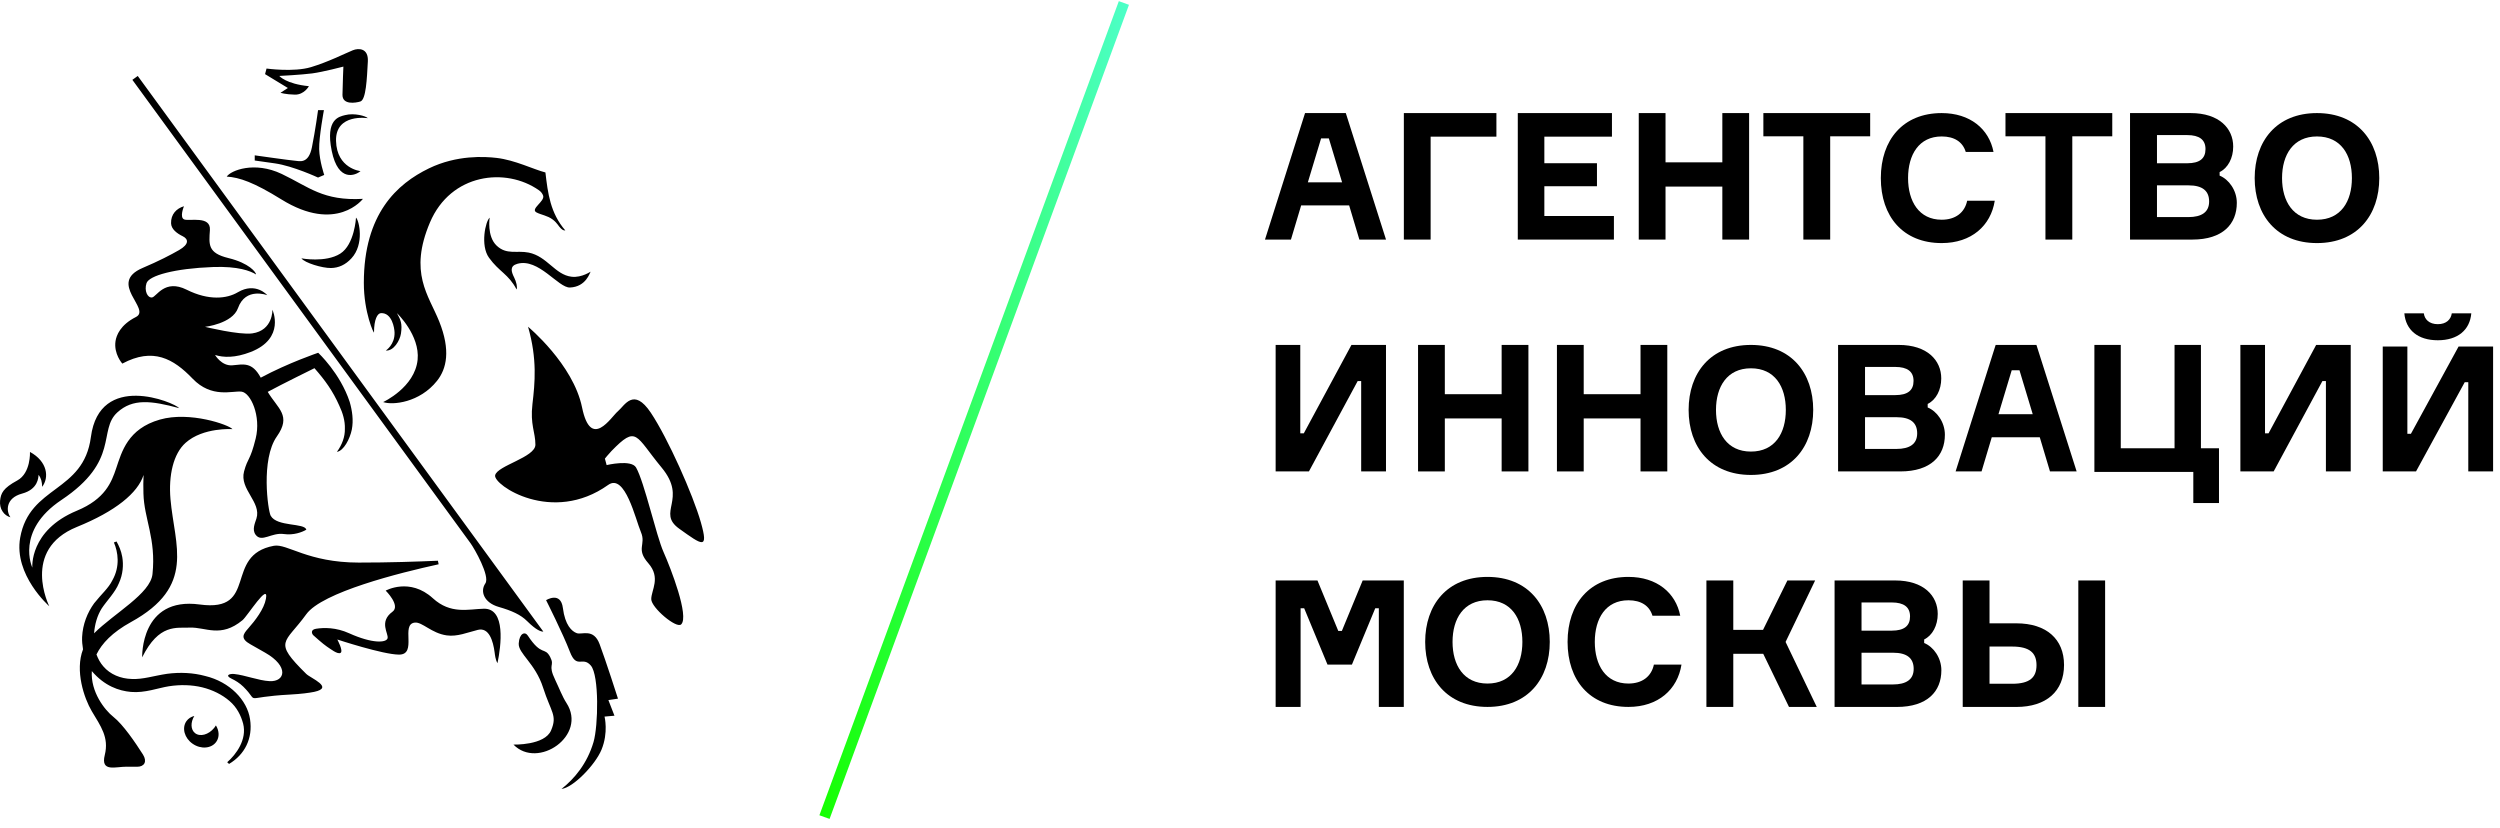 <svg width="172" height="57" viewBox="0 0 172 57" fill="none" xmlns="http://www.w3.org/2000/svg">
<path fill-rule="evenodd" clip-rule="evenodd" d="M89.98 12.545H92.336L91.425 9.523H90.891L89.98 12.545ZM92.821 14.131H89.52L88.817 16.483H87.031L89.787 7.78H92.591L95.358 16.483H93.524L92.821 14.131Z" fill="black"/>
<path fill-rule="evenodd" clip-rule="evenodd" d="M98.427 9.402V16.483H96.585V7.78H102.953V9.402H98.427Z" fill="black"/>
<path fill-rule="evenodd" clip-rule="evenodd" d="M111.037 14.861V16.483H104.424V7.78H110.902V9.402H106.251V11.23H109.871V12.813H106.251V14.861H111.037Z" fill="black"/>
<path fill-rule="evenodd" clip-rule="evenodd" d="M120.339 7.78V16.483H118.497V12.837H114.588V16.483H112.746V7.78H114.588V11.169H118.497V7.78H120.339Z" fill="black"/>
<path fill-rule="evenodd" clip-rule="evenodd" d="M128.668 9.378H125.917V16.483H124.071V9.378H121.32V7.78H128.668V9.378Z" fill="black"/>
<path fill-rule="evenodd" clip-rule="evenodd" d="M137.239 13.812C136.969 15.528 135.635 16.724 133.589 16.724C130.92 16.724 129.401 14.887 129.401 12.252C129.401 9.617 130.932 7.78 133.589 7.78C135.537 7.78 136.847 8.868 137.153 10.451H135.243C135.034 9.762 134.459 9.388 133.589 9.388C132.022 9.388 131.275 10.645 131.275 12.252C131.275 13.848 132.022 15.117 133.589 15.117C134.532 15.117 135.169 14.633 135.341 13.812H137.239Z" fill="black"/>
<path fill-rule="evenodd" clip-rule="evenodd" d="M145.324 9.378H142.574V16.483H140.727V9.378H137.977V7.78H145.324V9.378Z" fill="black"/>
<path fill-rule="evenodd" clip-rule="evenodd" d="M151.988 13.862C151.988 13.13 151.528 12.753 150.58 12.753H148.4V14.936H150.555C151.479 14.936 151.988 14.592 151.988 13.862ZM151.738 10.256C151.738 9.61 151.314 9.294 150.479 9.294H148.4V11.232H150.492C151.329 11.23 151.738 10.913 151.738 10.256ZM153.893 13.959C153.893 15.409 152.933 16.483 150.83 16.483H146.546V7.78H150.717C152.686 7.78 153.644 8.841 153.644 10.084C153.644 10.877 153.284 11.559 152.71 11.839V12.083C153.345 12.339 153.893 13.094 153.893 13.959Z" fill="black"/>
<path fill-rule="evenodd" clip-rule="evenodd" d="M161.811 12.252C161.811 10.657 161.059 9.388 159.408 9.388C157.77 9.388 157.005 10.657 157.005 12.252C157.005 13.848 157.77 15.117 159.408 15.117C161.059 15.117 161.811 13.848 161.811 12.252ZM163.694 12.252C163.694 14.791 162.19 16.724 159.408 16.724C156.623 16.724 155.122 14.791 155.122 12.252C155.122 9.714 156.623 7.78 159.408 7.78C162.19 7.78 163.694 9.714 163.694 12.252Z" fill="black"/>
<path fill-rule="evenodd" clip-rule="evenodd" d="M89.459 23.731V29.814H89.701L92.98 23.731H95.356V32.434H93.649V26.219H93.407L90.054 32.434H87.764V23.731H89.459Z" fill="black"/>
<path fill-rule="evenodd" clip-rule="evenodd" d="M105.155 23.731V32.434H103.313V28.788H99.404V32.434H97.562V23.731H99.404V27.121H103.313V23.731H105.155Z" fill="black"/>
<path fill-rule="evenodd" clip-rule="evenodd" d="M114.71 23.731V32.434H112.868V28.788H108.959V32.434H107.117V23.731H108.959V27.121H112.868V23.731H114.71Z" fill="black"/>
<path fill-rule="evenodd" clip-rule="evenodd" d="M122.865 28.203C122.865 26.608 122.114 25.339 120.463 25.339C118.824 25.339 118.06 26.608 118.06 28.203C118.06 29.799 118.824 31.068 120.463 31.068C122.114 31.068 122.865 29.799 122.865 28.203ZM124.749 28.203C124.749 30.742 123.245 32.676 120.463 32.676C117.678 32.676 116.177 30.742 116.177 28.203C116.177 25.665 117.678 23.731 120.463 23.731C123.245 23.731 124.749 25.665 124.749 28.203Z" fill="black"/>
<path fill-rule="evenodd" clip-rule="evenodd" d="M131.902 29.814C131.902 29.081 131.442 28.704 130.494 28.704H128.314V30.887H130.469C131.393 30.887 131.902 30.544 131.902 29.814ZM131.652 26.207C131.652 25.561 131.229 25.245 130.393 25.245H128.314V27.183H130.406C131.243 27.181 131.652 26.864 131.652 26.207ZM133.808 29.91C133.808 31.361 132.847 32.434 130.744 32.434H126.46V23.731H130.631C132.6 23.731 133.558 24.793 133.558 26.035C133.558 26.828 133.198 27.51 132.625 27.79V28.034C133.259 28.291 133.808 29.045 133.808 29.91Z" fill="black"/>
<path fill-rule="evenodd" clip-rule="evenodd" d="M137.495 28.496H139.851L138.94 25.474H138.406L137.495 28.496ZM140.336 30.082H137.034L136.331 32.434H134.546L137.301 23.731H140.106L142.873 32.434H141.039L140.336 30.082Z" fill="black"/>
<path fill-rule="evenodd" clip-rule="evenodd" d="M150.9 32.468H144.094V23.731H145.909V30.841H149.609V23.731H151.424V30.841H152.666V34.609H150.9V32.468Z" fill="black"/>
<path fill-rule="evenodd" clip-rule="evenodd" d="M155.833 23.731V29.814H156.075L159.352 23.731H161.73V32.434H160.023V26.219H159.781L156.428 32.434H154.138V23.731H155.833Z" fill="black"/>
<path fill-rule="evenodd" clip-rule="evenodd" d="M170.026 21.556C169.928 22.699 169.1 23.41 167.721 23.41C166.345 23.41 165.515 22.699 165.419 21.556H166.759C166.808 21.964 167.124 22.303 167.721 22.303C168.307 22.303 168.623 21.979 168.684 21.556H170.026ZM165.627 23.843V29.847H165.87L169.149 23.843H171.525V32.434H169.818V26.296H169.573L166.223 32.434H163.933V23.843H165.627Z" fill="black"/>
<path fill-rule="evenodd" clip-rule="evenodd" d="M87.764 39.936H90.641L92.074 43.41H92.319L93.752 39.936H96.581V48.638H94.864V41.85H94.617L93.012 45.725H91.332L89.728 41.85H89.481V48.638H87.764V39.936Z" fill="black"/>
<path fill-rule="evenodd" clip-rule="evenodd" d="M104.74 44.163C104.74 42.568 103.989 41.299 102.338 41.299C100.699 41.299 99.935 42.568 99.935 44.163C99.935 45.759 100.699 47.028 102.338 47.028C103.989 47.028 104.74 45.759 104.74 44.163ZM106.624 44.163C106.624 46.702 105.12 48.636 102.338 48.636C99.553 48.636 98.052 46.702 98.052 44.163C98.052 41.625 99.553 39.691 102.338 39.691C105.12 39.691 106.624 41.625 106.624 44.163Z" fill="black"/>
<path fill-rule="evenodd" clip-rule="evenodd" d="M115.686 45.723C115.417 47.439 114.082 48.636 112.037 48.636C109.367 48.636 107.849 46.798 107.849 44.163C107.849 41.529 109.379 39.691 112.037 39.691C113.984 39.691 115.294 40.779 115.6 42.363H113.69C113.482 41.674 112.906 41.299 112.037 41.299C110.469 41.299 109.722 42.556 109.722 44.163C109.722 45.759 110.469 47.028 112.037 47.028C112.98 47.028 113.616 46.545 113.788 45.723H115.686Z" fill="black"/>
<path fill-rule="evenodd" clip-rule="evenodd" d="M117.401 39.936H119.25V43.337H121.296L122.973 39.936H124.881L122.848 44.166L124.994 48.638H123.083L121.31 44.981H119.25V48.638H117.401V39.936Z" fill="black"/>
<path fill-rule="evenodd" clip-rule="evenodd" d="M131.661 46.018C131.661 45.285 131.2 44.908 130.253 44.908H128.073V47.091H130.228C131.151 47.091 131.661 46.748 131.661 46.018ZM131.411 42.411C131.411 41.766 130.987 41.449 130.152 41.449H128.073V43.388H130.164C131.002 43.385 131.411 43.069 131.411 42.411ZM133.566 46.115C133.566 47.565 132.606 48.638 130.502 48.638H126.219V39.936H130.39C132.359 39.936 133.316 40.997 133.316 42.239C133.316 43.032 132.956 43.714 132.383 43.995V44.239C133.018 44.495 133.566 45.249 133.566 46.115Z" fill="black"/>
<path fill-rule="evenodd" clip-rule="evenodd" d="M142.988 48.638H144.832V39.936H142.988V48.638ZM140.112 45.762C140.112 44.945 139.667 44.483 138.44 44.483H136.879V47.043H138.44C139.667 47.043 140.112 46.591 140.112 45.762ZM135.035 48.638V39.936H136.879V42.885H138.724C140.793 42.885 142.006 43.97 142.006 45.749C142.006 47.553 140.791 48.638 138.724 48.638H135.035Z" fill="black"/>
<path fill-rule="evenodd" clip-rule="evenodd" d="M14.734 50.082C14.35 50.552 13.763 50.711 13.417 50.437C13.112 50.196 13.103 49.695 13.369 49.258C13.149 49.313 12.955 49.431 12.826 49.616C12.498 50.084 12.688 50.781 13.256 51.172C13.824 51.566 14.553 51.502 14.88 51.036C15.11 50.713 15.083 50.276 14.855 49.909C14.82 49.967 14.78 50.026 14.734 50.082ZM34.171 16.902C33.486 16.255 33.689 14.977 33.689 14.977C33.401 15.216 33.033 16.886 33.643 17.731C34.349 18.712 34.981 18.848 35.541 19.915C35.61 19.763 35.522 19.381 35.376 19.095C35.157 18.66 35.071 18.299 35.589 18.151C37.053 17.731 38.414 19.816 39.214 19.781C40.333 19.734 40.584 18.742 40.632 18.695C40.68 18.648 40.043 19.124 39.322 19.039C38.182 18.903 37.654 17.638 36.372 17.378C35.551 17.215 34.858 17.551 34.171 16.902ZM33.392 40.139C33.013 40.689 33.303 41.466 34.311 41.756C35.219 42.018 35.821 42.29 36.266 42.733C36.919 43.378 37.224 43.459 37.381 43.454L9.477 5.227L9.107 5.493C9.107 5.493 25.21 27.555 32.371 37.371C32.639 37.736 33.729 39.65 33.392 40.139ZM33.284 41.88C32.223 41.907 31.006 42.28 29.78 41.159C28.191 39.708 26.535 40.635 26.535 40.635C26.535 40.635 27.582 41.666 26.999 42.09C26.051 42.783 26.748 43.594 26.665 43.912C26.579 44.227 25.625 44.293 24.028 43.572C23.119 43.158 22.288 43.172 21.741 43.259C21.328 43.327 21.466 43.623 21.558 43.708C21.558 43.708 22.23 44.316 22.491 44.485C22.702 44.617 23.236 45.056 23.437 44.913C23.631 44.775 23.207 43.998 23.207 43.998C23.207 43.998 26.356 45.037 27.456 45.037C28.736 45.037 27.538 42.933 28.544 42.834C29.052 42.783 29.686 43.566 30.73 43.714C31.459 43.819 32.161 43.512 32.877 43.335C33.639 43.147 33.927 44.081 34.033 44.903C34.052 45.037 34.08 45.377 34.226 45.627C34.476 44.441 34.812 41.845 33.284 41.88ZM41.252 44.314C40.836 43.209 40.045 43.685 39.69 43.564C39.335 43.442 38.876 43.005 38.727 41.833C38.579 40.658 37.571 41.292 37.571 41.292C37.571 41.292 38.738 43.607 39.208 44.839C39.679 46.07 40.076 45.115 40.65 45.791C41.229 46.467 41.162 49.938 40.834 51.055C40.398 52.535 39.523 53.577 38.631 54.28C39.444 54.187 40.957 52.613 41.383 51.58C41.872 50.395 41.592 49.301 41.592 49.301L42.275 49.241L41.857 48.166L42.517 48.067C42.521 48.067 41.665 45.414 41.252 44.314ZM14.122 46.509C13.287 46.282 12.387 46.241 11.496 46.358C10.575 46.494 9.834 46.752 9.063 46.713C8.297 46.694 7.579 46.397 7.111 45.849C6.9 45.608 6.747 45.326 6.637 45.027C7.006 44.27 7.727 43.504 9.009 42.799C13.492 40.336 12.009 37.558 11.729 34.339C11.588 32.705 11.924 31.215 12.774 30.461C13.974 29.391 15.991 29.523 15.991 29.523C15.761 29.232 13.059 28.276 10.997 28.868C8.787 29.502 8.378 31.083 7.998 32.206C7.67 33.181 7.24 34.327 5.288 35.137C2.004 36.499 2.225 39.052 2.225 39.052C2.225 39.052 1.035 36.53 4.225 34.399C8.278 31.693 6.718 29.614 8.073 28.373C9.132 27.406 10.397 27.561 12.331 28.082C11.984 27.676 6.848 25.547 6.253 30.069C5.747 33.913 2.033 33.377 1.388 36.994C0.935 39.559 3.39 41.709 3.39 41.709C3.39 41.709 1.427 37.824 5.288 36.254C7.959 35.17 9.481 33.917 9.877 32.68C9.854 33.076 9.859 33.496 9.869 33.956C9.911 35.695 10.748 37.053 10.491 39.5C10.349 40.845 7.86 42.189 6.472 43.572C6.52 42.952 6.689 42.35 7.002 41.853C7.353 41.324 7.927 40.755 8.178 40.128C8.464 39.51 8.504 38.852 8.412 38.321C8.336 37.888 8.182 37.544 8.017 37.253C7.954 37.278 7.896 37.303 7.837 37.321C8.119 37.972 8.276 38.962 7.733 39.922C7.464 40.472 6.986 40.862 6.476 41.507C6.013 42.146 5.691 42.95 5.649 43.825C5.637 44.104 5.664 44.388 5.712 44.674C5.144 46.144 5.791 48.042 6.309 48.92C6.929 49.965 7.512 50.729 7.209 51.943C6.904 53.157 7.971 52.736 8.727 52.749C8.965 52.751 9.213 52.753 9.439 52.753C9.936 52.751 10.14 52.394 9.836 51.912C9.307 51.08 8.468 49.847 7.8 49.32C7.203 48.848 6.228 47.607 6.317 46.171C7.199 47.205 8.19 47.531 9.009 47.605C9.971 47.69 10.88 47.331 11.619 47.215C12.396 47.094 13.191 47.114 13.911 47.288C14.63 47.465 15.283 47.791 15.787 48.225C16.298 48.658 16.58 49.233 16.728 49.787C17.006 50.88 16.246 51.904 15.632 52.442C15.669 52.483 15.718 52.522 15.759 52.559C16.833 51.92 17.411 50.806 17.202 49.474C17.006 48.166 15.807 46.913 14.122 46.509ZM13.248 26.048C14.565 27.423 15.981 26.871 16.613 26.945C17.246 27.017 17.975 28.62 17.59 30.174C17.206 31.728 17.054 31.46 16.791 32.435C16.461 33.663 18 34.543 17.643 35.675C17.545 35.99 17.323 36.441 17.59 36.794C18.006 37.346 18.68 36.618 19.53 36.742C20.196 36.837 20.783 36.616 21.073 36.443C20.973 35.963 19.054 36.258 18.624 35.483C18.436 35.141 17.933 31.608 19.046 30.03C20.069 28.583 19.119 28.13 18.419 26.961C19.378 26.44 21.635 25.331 21.635 25.331C22.374 26.172 22.896 26.897 23.345 27.911C23.583 28.414 23.746 28.956 23.727 29.5C23.742 30.053 23.533 30.597 23.18 31.089C23.648 31.017 24.076 30.191 24.205 29.554C24.328 28.915 24.235 28.258 24.059 27.65C23.408 25.679 21.892 24.27 21.892 24.27C21.892 24.27 19.841 24.964 17.939 25.984C17.34 24.872 16.736 25.069 15.987 25.133C15.244 25.197 14.795 24.422 14.795 24.422C15.371 24.604 16.173 24.634 17.248 24.216C19.658 23.276 18.743 21.308 18.743 21.308C18.743 21.308 18.793 22.736 17.352 22.938C16.457 23.062 14.106 22.487 14.106 22.487C14.106 22.487 15.989 22.271 16.373 21.199C16.895 19.732 18.39 20.309 18.39 20.309C18.39 20.309 17.593 19.381 16.363 20.107C15.613 20.554 14.369 20.696 12.842 19.932C11.318 19.169 10.765 20.434 10.456 20.465C10.149 20.5 9.909 20.002 10.08 19.482C10.253 18.961 12.005 18.471 14.642 18.372C16.384 18.306 17.238 18.644 17.616 18.883C17.62 18.74 17.15 18.104 15.716 17.755C14.281 17.405 14.375 16.826 14.442 15.826C14.509 14.827 13.039 15.227 12.682 15.101C12.325 14.975 12.657 14.19 12.657 14.19C12.143 14.336 11.75 14.746 11.769 15.359C11.78 15.767 12.176 16.061 12.571 16.253C12.966 16.447 13.03 16.797 12.32 17.205C11.746 17.535 10.924 17.963 9.821 18.431C7.368 19.47 10.431 21.261 9.353 21.809C8.272 22.357 8.009 23.075 7.948 23.466C7.814 24.354 8.416 25.016 8.416 25.016C10.525 23.884 11.93 24.676 13.248 26.048ZM25.732 22.872C25.732 21.982 25.963 21.553 26.212 21.543C26.972 21.512 27.135 22.576 27.145 22.864C27.177 23.711 26.544 24.117 26.544 24.117C27.087 24.163 27.515 23.421 27.586 22.949C27.688 22.25 27.563 22.009 27.312 21.545C27.312 21.545 28.901 23.064 28.732 24.75C28.54 26.66 26.36 27.662 26.36 27.662C27.005 27.891 28.874 27.705 30.068 26.201C30.728 25.37 31.016 24.107 30.217 22.114C29.492 20.305 28.11 18.773 29.58 15.307C31.012 11.927 34.802 11.486 37.082 13.092C37.23 13.195 37.316 13.32 37.366 13.452C37.514 13.852 36.449 14.376 36.915 14.617C37.236 14.784 37.656 14.827 38.02 15.099C38.352 15.348 38.418 15.56 38.587 15.715C38.715 15.833 38.771 15.855 38.894 15.855C37.863 14.662 37.692 13.302 37.525 11.865C36.715 11.659 35.43 11.01 34.161 10.864C33.365 10.771 31.44 10.647 29.509 11.585C27.333 12.64 25.032 14.695 25.032 19.458C25.03 21.506 25.732 22.99 25.732 22.872ZM1.517 33.96C2.638 33.659 2.638 32.837 2.653 32.668C2.833 32.903 2.895 33.16 2.899 33.494C3.394 32.857 3.275 31.753 2.062 31.093C2.062 31.093 2.131 32.544 1.191 33.055C0.212 33.587 0.06 33.927 0.005 34.453C-0.018 34.71 0.032 34.978 0.174 35.184C0.302 35.392 0.517 35.539 0.719 35.588C0.423 35.194 0.364 34.269 1.517 33.96ZM24.97 13.681C22.222 13.836 21.261 12.863 19.384 11.968C17.501 11.072 15.883 11.727 15.598 12.15C16.473 12.203 17.467 12.547 19.353 13.716C23.157 16.078 24.97 13.681 24.97 13.681ZM23.738 7.921C23.339 8.026 22.372 8.181 22.823 10.384C23.276 12.589 24.481 12.055 24.805 11.773C24.805 11.773 23.168 11.604 23.119 9.693C23.074 7.779 25.308 8.131 25.308 8.131C25.174 7.983 24.37 7.754 23.738 7.921ZM48.221 35.943C47.681 34.04 45.956 30.162 44.776 28.394C43.59 26.623 42.985 27.893 42.513 28.293C42.039 28.692 40.653 30.998 40.045 28.027C39.435 25.053 36.33 22.479 36.33 22.479C36.971 24.717 36.8 26.355 36.633 27.792C36.466 29.226 36.836 29.729 36.836 30.595C36.836 31.464 34.205 32.033 34.065 32.701C33.931 33.368 37.984 36.111 41.843 33.362C43.004 32.536 43.726 35.743 44.096 36.61C44.469 37.48 43.724 37.748 44.603 38.749C45.482 39.751 44.806 40.596 44.806 41.22C44.806 41.806 46.547 43.277 46.866 42.956C47.428 42.403 46.157 39.114 45.651 37.979C45.144 36.841 44.334 33.166 43.761 32.165C43.432 31.592 41.736 31.998 41.736 31.998L41.617 31.553C41.617 31.553 41.853 31.256 42.07 31.029C43.83 29.224 43.693 29.96 45.517 32.165C47.34 34.368 45.144 35.24 46.731 36.375C48.32 37.513 48.76 37.847 48.221 35.943ZM19.299 6.383C19.299 6.383 19.637 6.497 20.284 6.511C20.931 6.524 21.253 5.93 21.253 5.93C19.676 5.776 19.215 5.225 19.215 5.225C19.215 5.225 20.718 5.149 21.478 5.05C22.238 4.949 23.625 4.582 23.625 4.582C23.625 4.582 23.573 5.811 23.562 6.524C23.556 7.237 24.483 7.08 24.792 6.983C25.183 6.862 25.243 5.44 25.308 4.224C25.356 3.305 24.667 3.296 24.272 3.459C23.692 3.698 22.589 4.259 21.397 4.619C20.205 4.978 18.338 4.716 18.338 4.716L18.236 5.1L19.806 6.054L19.299 6.383ZM21.881 12.216L22.307 12.036C22.307 12.036 21.982 11.095 21.959 10.262C21.94 9.425 22.286 7.577 22.286 7.577H21.883C21.883 7.577 21.7 8.935 21.462 10.124C21.226 11.313 20.595 11.08 20.286 11.057C19.977 11.035 17.526 10.687 17.526 10.687V11.043C17.526 11.043 17.68 11.064 18.921 11.241C20.161 11.418 21.881 12.216 21.881 12.216ZM23.41 17.45C22.399 18.091 20.737 17.774 20.737 17.774C20.96 18.083 22.165 18.45 22.773 18.44C23.299 18.429 23.765 18.223 24.178 17.774C25.08 16.799 24.713 15.175 24.493 14.971C24.495 14.971 24.395 16.826 23.41 17.45ZM21.071 46.366C18.747 44.075 19.595 44.306 21.071 42.261C22.163 40.746 27.494 39.409 30.179 38.822L30.127 38.578C28.765 38.638 26.726 38.708 24.677 38.706C21.167 38.704 19.752 37.383 18.841 37.55C15.352 38.195 17.833 42.15 13.74 41.589C9.646 41.031 9.781 45.225 9.781 45.225C10.942 42.892 12.143 43.219 13.068 43.18C14.139 43.135 15.183 43.916 16.686 42.667C17.016 42.395 18.511 40.002 18.296 41.198C18.171 41.896 17.559 42.694 17.071 43.242C16.722 43.634 16.519 43.932 17.229 44.328C17.482 44.47 17.814 44.66 18.244 44.905C19.902 45.847 19.626 46.917 18.547 46.863C17.778 46.822 16.87 46.449 16.108 46.37C15.799 46.34 15.448 46.465 15.937 46.696C16.194 46.818 16.484 46.993 16.739 47.242C17.954 48.444 16.501 47.97 19.981 47.784C20.723 47.743 21.249 47.675 21.622 47.599C23.007 47.3 21.376 46.665 21.071 46.366ZM38.972 48.365C38.692 47.935 38.466 47.331 38.205 46.791C37.65 45.643 38.195 45.864 37.852 45.202C37.468 44.47 37.276 45.188 36.309 43.724C36.119 43.434 35.735 43.562 35.689 44.262C35.639 44.961 36.825 45.62 37.366 47.314C37.911 49.013 38.358 49.208 37.915 50.249C37.479 51.292 35.326 51.228 35.326 51.228C37.007 52.957 40.425 50.599 38.972 48.365Z" fill="black"/>
<path fill-rule="evenodd" clip-rule="evenodd" d="M57.075 56.341L56.375 56.09L76.975 0.079L77.673 0.331L57.075 56.341Z" fill="url(#paint0_linear_1901_102089)"/>
<defs>
<linearGradient id="paint0_linear_1901_102089" x1="56.375" y1="28.21" x2="77.653" y2="28.21" gradientUnits="userSpaceOnUse">
<stop stop-color="#16FF00"/>
<stop offset="1" stop-color="#4DFFC9"/>
<stop offset="1" stop-color="#4DFFC9"/>
</linearGradient>
</defs>
</svg>
